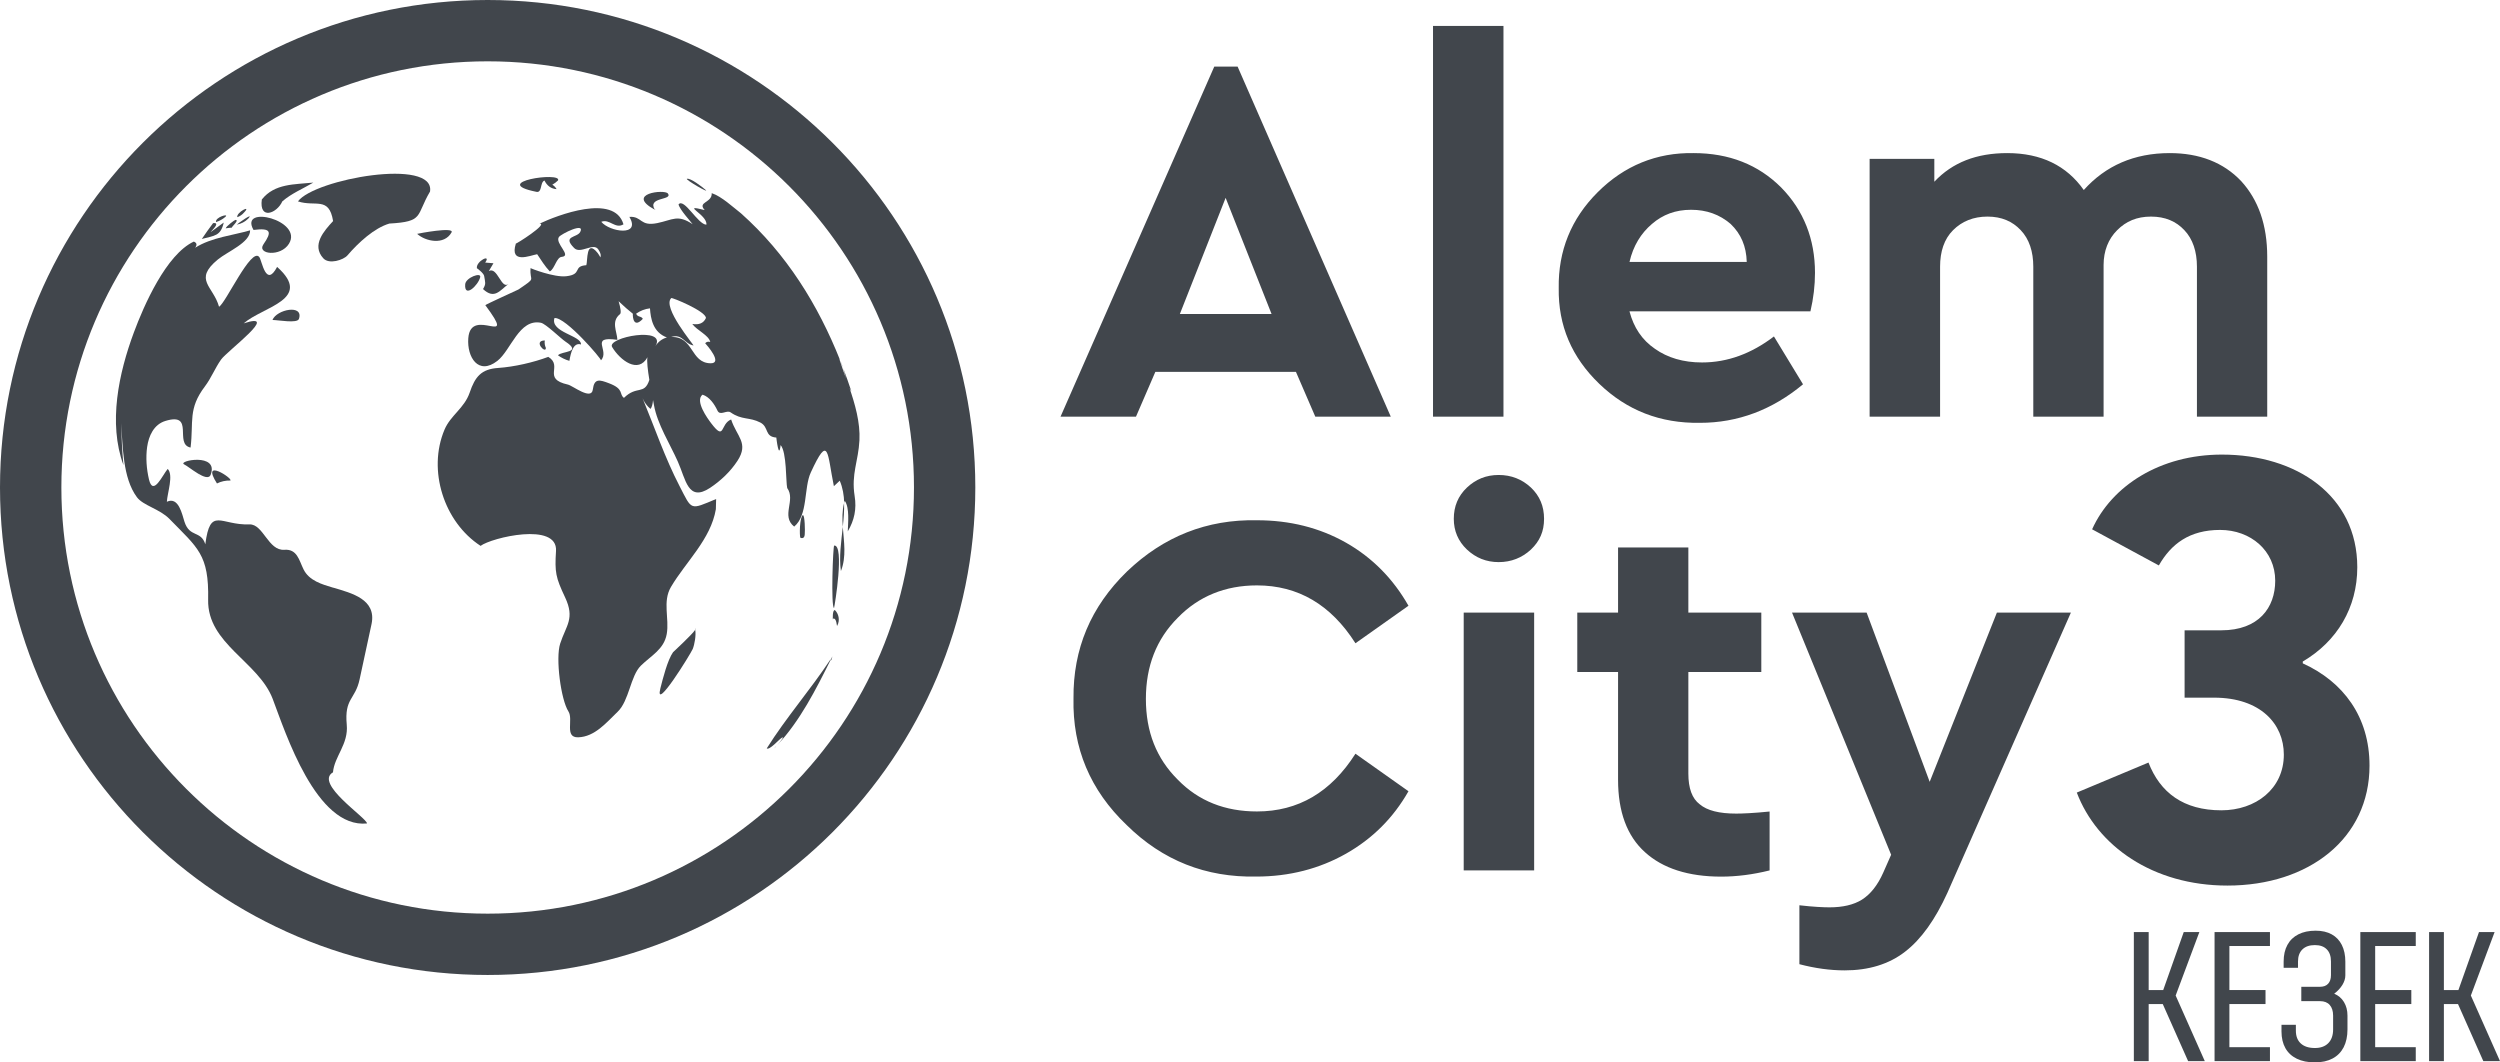 <?xml version="1.0" encoding="UTF-8"?> <svg xmlns="http://www.w3.org/2000/svg" width="2306" height="980" viewBox="0 0 2306 980" fill="none"> <g clip-path="url(#clip0_801_775)"> <path d="M449.817 0C574.027 0 686.497 50.348 767.898 131.694C849.3 213.07 899.633 325.504 899.633 449.646C899.633 573.787 849.269 686.252 767.898 767.628C686.497 849.004 574.027 899.322 449.817 899.322C325.606 899.322 213.167 849.004 131.765 767.628C50.364 686.252 0 573.818 0 449.646C0 325.474 50.364 213.07 131.735 131.694C213.136 50.348 325.606 0 449.817 0ZM727.88 171.699C656.733 100.575 558.402 56.566 449.817 56.566C341.231 56.566 242.93 100.575 171.783 171.699C100.637 242.824 56.614 341.094 56.614 449.646C56.614 558.198 100.637 656.498 171.783 727.622C242.93 798.747 341.231 842.756 449.817 842.756C558.402 842.756 656.733 798.747 727.88 727.622C799.027 656.498 843.049 558.198 843.049 449.646C843.049 341.094 799.027 242.824 727.88 171.699Z" fill="#41464C"></path> <path d="M274.817 185.743C290.988 191.111 303.488 180.829 307.251 203.91C298.998 212.858 287.075 225.991 298.209 238.244C303.61 244.219 316.899 239.7 320.418 235.636C330.673 223.686 345.236 210.31 359.131 206.215C391.383 204.396 383.403 199.118 396.662 176.674C401.577 145.221 290.26 165.057 274.817 185.743Z" fill="#41464C"></path> <path d="M416.504 214.374C419.417 208.976 386.164 215.315 384.769 215.709C392.384 222.655 409.738 226.446 416.504 214.374Z" fill="#41464C"></path> <path d="M307.433 542.123C297.026 538.999 285.103 535.693 279.915 525.047C275.849 516.736 274.089 506.242 262.318 507.122C247.39 508.244 242.839 483.221 230.097 483.707C203.307 484.677 193.932 466.752 189.381 502.056C185.346 489.014 175 496.142 170.176 481.311C167.961 474.547 164.836 457.744 153.914 462.809C154.429 454.286 160.224 438.302 154.703 432.509C149.939 438.12 141.201 458.26 137.409 442.215C135.164 432.57 134.345 422.167 135.71 412.309C137.166 402.118 141.839 391.563 152.518 388.288C180.097 379.826 160.255 409.762 175.789 412.825C178.701 388.652 173.24 377.217 189.077 356.32C194.69 348.949 198.452 339.335 203.914 331.661C209.557 323.654 259.526 286.894 224.787 298.268C242.445 282.799 289.259 276.218 255.612 246.191C245.206 265.936 241.717 240.428 239.168 237.122C231.826 227.416 208.04 279.978 202.032 282.92C196.753 263.843 178.034 258.232 200.94 239.366C210.012 231.905 230.886 223.746 230.704 212.463C215.625 216.952 195.206 218.893 179.976 228.538C181.978 225.839 181.553 223.928 178.762 222.836C153.277 234.756 132.676 281.829 123.483 306.639C109.587 344.036 99.606 390.168 113.865 428.991C112.591 416.101 112.106 403.119 111.681 390.168C113.38 411.339 113.016 440.729 126.274 458.593C132.008 466.358 147.239 469.36 156.341 478.702C182.463 505.575 192.84 511.368 191.99 553.193C191.141 593.866 238.471 610.335 251.547 644.699C263.44 676.061 291.717 764.261 338.531 759.56C338.379 754.404 289.593 722.678 307.129 712.397C308.495 697.504 321.541 686.464 319.842 668.448C317.566 643.85 327.609 645.609 331.704 626.653C335.436 609.638 339.047 592.622 342.718 575.577C347.451 552.738 324.362 547.127 307.433 542.062V542.123Z" fill="#41464C"></path> <path d="M207.797 200.119C212.075 196.449 198.149 200.271 199.272 204.85C202.427 203.85 205.279 202.303 207.797 200.119Z" fill="#41464C"></path> <path d="M206.371 205.275C179.339 225.142 208.161 204.456 196.572 205.791C192.961 210.553 189.533 215.436 186.165 220.41C197.876 217.256 203.519 217.893 206.371 205.306V205.275Z" fill="#41464C"></path> <path d="M260.437 185.712C268.871 178.402 279.49 174.065 288.986 168.424C271.905 170.213 253.277 169.121 241.505 184.014C238.896 203.182 255.431 196.934 260.437 185.712Z" fill="#41464C"></path> <path d="M242.991 225.384C236.62 234.574 258.798 237.274 266.504 224.869C280.036 203.243 220.175 188.29 233.859 212.1C250.151 210.007 251.031 213.798 242.991 225.384Z" fill="#41464C"></path> <path d="M442.93 255.684C444.144 250.74 429.611 256.018 429.095 262.175C428.063 275.52 441.14 263.267 442.93 255.684Z" fill="#41464C"></path> <path d="M446.601 254.683C447.511 260.446 448.542 261.72 445.539 266.633C455.915 276.309 460.83 268.301 468.961 261.962C462.377 267.27 458.797 245.614 450.909 250.012C452.335 247.586 453.7 245.22 455.156 242.824C452.608 242.642 450.12 242.43 447.541 242.187C453.488 233.816 439.016 240.792 439.865 247.373C439.865 247.373 446.176 251.802 446.631 254.683H446.601Z" fill="#41464C"></path> <path d="M503.488 320.864C502.517 318.771 502.153 316.466 502.517 314.04C491.231 314.191 503.761 327.021 503.488 320.864Z" fill="#41464C"></path> <path d="M783.038 356.714C783.705 358.2 784.434 359.656 785.344 361.051C782.977 353.863 780.459 346.736 777.789 339.699C778.73 342.793 779.488 345.917 780.368 349.041C778.153 342.762 775.938 336.636 774.057 330.691C774.391 331.237 774.664 331.813 774.967 332.389C754.549 281.071 725.453 234.15 683.463 196.753C676.515 191.414 665.593 181.102 656.491 178.16C657.007 187.229 642.959 186.107 650.029 193.78C626.697 187.835 652.759 197.844 651.576 207.247C643.748 207.156 631.066 182.194 625.878 188.533C626.97 193.447 636.952 204.092 638.924 206.853C624.998 197.48 620.599 202.849 606.248 205.791C589.986 209.097 592.535 199.3 580.52 200.028C591.503 218.53 562.225 213.889 554.61 204.608C562.165 201.484 567.505 211.584 575.089 206.913C566.685 178.069 513.621 198.724 497.693 206.276C506.188 206.064 475.484 225.657 475.848 224.596C469.72 244.098 489.167 235.575 495.478 234.483C498.997 239.761 502.729 245.736 507.129 250.346C511.679 248.132 513.348 236.91 518.385 236.91C527.547 235.788 511.558 224.292 515.563 218.59C517.596 215.77 539.986 204.608 535.193 213.95C532.341 219.44 518.263 217.377 529.641 228.812C535.496 234.696 547.359 223.322 551.88 230.086C554.246 233.573 554.458 235.757 553.821 237.395C552.79 235.545 551.88 234.119 551.151 233.21C540.442 220.046 542.141 240.762 540.836 244.614C527.942 245.524 537.59 253.106 522.238 254.805C511.224 256.048 489.41 247.616 489.41 247.252C488.257 260.446 495.66 255.138 478.154 267.058C477.517 267.452 447.845 280.858 447.663 281.495C478.336 322.775 434.192 281.253 431.947 312.038C430.642 329.387 441.2 346.554 458.767 332.875C471.388 323.017 478.791 293.718 498.967 297.722C503.457 298.632 517.292 312.28 521.54 315.071C537.681 325.686 517.717 323.685 514.683 327.749C517.869 330.054 521.358 331.752 525.211 332.844C526.455 325.353 528.882 315.465 535.891 317.74C536.649 309.46 507.25 306.639 511.437 293.354C521.661 292.202 555.217 331.449 554.307 332.389C562.863 323.321 543.051 309.733 569.477 313.463C569.143 305.759 563.409 296.539 571.904 289.745C573.148 288.714 572.42 284.073 570.599 277.856C575.15 282.284 579.731 286.166 583.736 289.381C583.524 293.263 584.738 302.878 592.96 294.082C591.079 291.049 588.378 292.96 586.74 289.351C590.654 286.591 594.871 284.953 599.543 284.407C600.15 293.87 602.335 306.639 615.138 311.249C610.587 312.584 607.007 315.283 604.489 319.438C615.957 300.391 559.252 311.158 564.622 320.106C571.965 332.329 588.712 345.098 597.237 329.508C596.449 332.844 597.511 341.488 598.967 350.436C594.264 364.752 587.438 355.198 575.545 366.996C570.842 363.63 575.969 358.928 561.922 353.59C553.124 350.254 548.148 348.616 546.813 359.323C545.539 369.605 528.215 355.683 523.846 354.743C499.574 349.314 519.75 337.697 505.733 329.174C492.11 334.3 474.453 338.364 459.556 339.396C444.052 340.427 438.227 347.312 433.221 362.174C428.276 376.581 415.624 383.01 410.011 396.325C394.204 433.753 409.465 481.553 443.294 503.512C453.306 495.93 514.592 481.189 512.863 508.214C511.649 527.898 512.499 532.478 521.267 551.07C530.46 570.633 522.177 576.851 516.716 593.624C512.286 607.212 517.414 645.579 524.301 656.195C529.125 663.626 520.357 680.459 533.312 680.095C548.724 679.64 559.525 666.295 569.689 656.559C580.46 646.247 581.4 623.59 591.17 613.975C600.575 604.724 612.438 599.053 614.986 584.888C617.535 570.482 610.921 554.892 618.9 541.395C632.674 518.071 655.611 497.507 660.314 469.694C660.405 466.57 660.496 463.416 660.556 460.292C636.133 470.513 638.469 470.938 626.879 448.493C613.348 422.379 603.882 394.475 592.687 367.299C594.386 371.212 596.813 374.518 599.998 377.187C601.303 375.701 602.061 372.638 602.365 369.028C602.729 370.878 603.002 372.425 603.214 373.608C606.339 391.291 618.051 409.61 625.211 425.746C632.583 442.124 634.555 463.446 654.944 450.01C664.713 443.55 673.845 434.906 680.247 425.048C690.957 408.579 679.61 402.816 674.391 386.923C664.076 390.987 668.93 407.457 655.975 390.381C652.516 385.831 640.775 369.696 647.996 364.054C654.428 365.995 659.07 372.941 661.74 378.643C664.228 384.072 670.265 377.794 673.967 380.402C684.282 387.651 691.23 384.527 701.333 389.744C709.494 393.99 704.943 402.786 716.078 403.605C716.078 403.756 718.505 424.988 720.022 410.52C725.787 417.041 724.786 444.611 726.121 450.162C734.221 461.384 720.144 475.912 732.553 485.739C745.417 475.123 741.351 449.949 747.844 435.876C764.713 399.237 762.953 418.194 769.173 448.463C771.023 446.825 772.813 445.157 774.573 443.398C777.334 449.798 778.457 456.713 778.699 463.871C778.851 463.234 779.033 462.597 779.215 461.96C783.796 468.329 782.219 482.676 781.976 490.167C788.044 479.885 790.259 469.573 788.317 457.502C785.071 437.12 791.776 425.442 792.747 406.122C793.566 389.713 788.742 372.85 783.159 356.623L783.038 356.714ZM655.49 335.089C636.558 334.876 640.138 310.036 619.052 310.855C629.519 307.549 631.127 317.012 639.652 318.68C640.381 318.498 610.375 283.224 619.173 274.944C619.901 274.216 651.242 287.106 651.151 293.354C648.997 298.086 644.81 299.875 638.56 298.814C642.959 304.88 653.639 309.035 655.156 315.435C653.214 314.858 651.667 315.253 650.453 316.587C652.334 318.65 666.867 335.21 655.49 335.089Z" fill="#41464C"></path> <path d="M777.395 486.012C778.183 478.52 778.821 471.09 778.578 463.932C776.788 471.211 776.879 478.581 777.395 486.012Z" fill="#41464C"></path> <path d="M775.665 526.745C780.884 513.491 778.396 499.721 777.395 486.012C775.908 499.903 773.815 513.946 775.665 526.745Z" fill="#41464C"></path> <path d="M774.938 332.389C775.908 334.816 776.849 337.242 777.759 339.699C777.001 337.212 776.121 334.755 774.938 332.389Z" fill="#41464C"></path> <path d="M608.463 313.311C608.069 311.128 608.22 313.311 608.463 313.311V313.311Z" fill="#41464C"></path> <path d="M641.048 580.005C641.139 580.278 641.2 580.581 641.26 580.885C641.685 580.187 641.685 579.823 641.048 580.005Z" fill="#41464C"></path> <path d="M620.873 601.509C615.685 608.91 611.467 625.773 609.131 634.933C603.367 657.711 637.013 603.208 638.955 598.658C640.684 594.473 642.201 585.798 641.261 580.915C638.773 585.01 620.964 601.418 620.903 601.54L620.873 601.509Z" fill="#41464C"></path> <path d="M742.322 492.047C742.595 490.41 742.473 475.093 740.562 475.154C737.558 476.882 737.316 494.201 738.286 496.081C740.956 496.991 742.322 495.657 742.322 492.047Z" fill="#41464C"></path> <path d="M769.446 503.209C768.353 503.209 766.29 560.048 769.324 560.836C769.961 558.653 779.154 502.329 769.446 503.209Z" fill="#41464C"></path> <path d="M768.202 571.361C768.536 571.119 768.596 570.846 768.475 570.542C771.994 569.966 771.661 578.246 772.237 577.185C775.119 571.937 773.42 565.932 770.113 562.747C767.625 562.565 768.232 571.392 768.232 571.361H768.202Z" fill="#41464C"></path> <path d="M603.973 193.416C596.692 181.345 621.024 184.984 616.018 178.433C612.984 174.46 576.425 178.494 603.973 193.416Z" fill="#41464C"></path> <path d="M606.522 194.69C604.156 195.479 604.52 195.418 606.522 194.69V194.69Z" fill="#41464C"></path> <path d="M604.246 193.689C602.244 192.931 605.581 193.689 604.246 193.689V193.689Z" fill="#41464C"></path> <path d="M494.659 176.947C500.393 178.099 497.875 168.242 502.213 166.513C504.671 171.487 508.433 174.126 513.378 174.46C512.468 172.761 511.164 171.427 509.465 170.365C511.376 169.304 513.166 167.969 514.744 166.392C518.354 158.112 450.514 168.03 494.659 176.916V176.947Z" fill="#41464C"></path> <path d="M650.787 175.097C647.905 172.519 636.801 163.935 633.645 164.936C631.673 165.513 655.368 179.191 650.787 175.097Z" fill="#41464C"></path> <path d="M707.219 690.316C709.707 692.227 718.323 682.339 720.872 680.671C724.361 678.366 719.779 684.098 717.049 687.222C737.892 665.051 752.728 635.722 766.108 608.819C766.047 608.697 765.987 608.546 765.956 608.364C747.449 636.359 725.058 661.957 707.249 690.316H707.219Z" fill="#41464C"></path> <path d="M716.078 687.92C717.079 686.737 718.05 685.524 718.991 684.311C717.595 686.01 716.655 687.162 716.078 687.92Z" fill="#41464C"></path> <path d="M717.049 687.223C716.472 687.86 715.866 688.466 715.259 689.103C715.35 689.103 716.078 688.345 717.049 687.223Z" fill="#41464C"></path> <path d="M767.777 605.452C767.231 606.574 766.655 607.697 766.108 608.849C766.533 609.698 767.079 608.576 767.777 605.452Z" fill="#41464C"></path> <path d="M713.984 690.407C714.409 689.982 714.834 689.527 715.259 689.073C715.198 689.073 715.441 688.709 716.078 687.89C715.38 688.739 714.682 689.558 713.984 690.407Z" fill="#41464C"></path> <path d="M251.335 295.144C256.917 295.205 274.211 298.541 275.728 294.173C280.37 280.343 255.097 285.378 251.335 295.144Z" fill="#41464C"></path> <path d="M194.296 437.938C202.245 417.192 163.106 425.048 169.872 428.354C172.239 429.506 177.366 433.601 182.372 436.634C182.524 436.907 182.948 437.696 183.828 439.303C185.436 441.972 182.918 437.544 182.402 436.664C187.681 439.849 192.809 441.851 194.296 437.938Z" fill="#41464C"></path> <path d="M200.121 445.945C203.974 444.035 208.101 443.125 212.469 443.246C215.261 441.517 184.678 421.56 200.121 445.945Z" fill="#41464C"></path> <path d="M214.017 209.976C212.985 209.521 221.359 202.849 217.142 202.849C216.444 202.849 208.525 208.733 208.222 210.613C208.95 210.401 212.682 210.037 214.017 209.946V209.976Z" fill="#41464C"></path> <path d="M214.502 209.946C214.502 209.946 214.381 209.946 214.047 209.946C214.138 209.977 214.259 210.007 214.502 209.946Z" fill="#41464C"></path> <path d="M208.222 210.735C208.222 210.735 208.222 210.674 208.222 210.644C208.07 210.674 208.04 210.735 208.222 210.735Z" fill="#41464C"></path> <path d="M219.114 207.125C216.08 209.249 218.901 207.277 219.114 207.125V207.125Z" fill="#41464C"></path> <path d="M218.386 207.216C222.512 206.428 225.971 204.608 228.914 201.696C235.103 194.902 218.962 206.367 218.386 207.216Z" fill="#41464C"></path> <path d="M225.151 195.964C232.554 188.29 217.687 195.994 218.901 200.331C221.359 199.452 223.452 198.026 225.151 195.964Z" fill="#41464C"></path> <path d="M1213.22 384.314L1195.38 343.035H1065.68L1047.84 384.314H978.243L1120.05 61.419H1141.56L1282.85 384.314H1213.22ZM1172.9 289.654L1130.52 182.497L1088.29 289.654H1172.87H1172.9ZM1321.81 384.314V23.931H1386.8V384.314H1321.81ZM1669.93 287.197H1503.03C1506.97 302.18 1514.62 313.615 1526.6 321.804C1538.19 329.963 1552.6 334.33 1569.93 334.33C1593.5 334.33 1615.59 326.141 1636.28 310.339L1663.1 354.47C1634.76 378.036 1603.03 390.017 1568.02 390.017C1531.49 390.593 1500.69 378.582 1475.21 354.075C1449.72 329.538 1437.22 300.269 1437.77 265.693C1437.22 231.511 1449.21 201.696 1473.72 177.28C1498.27 152.773 1528.09 140.641 1562.16 141.218C1594.87 141.218 1621.84 151.833 1642.96 172.943C1663.65 194.053 1674.15 220.471 1674.15 251.68C1674.15 263.236 1672.75 275.217 1669.93 287.227V287.197ZM1503.03 241.58H1611.19C1610.8 227.143 1605.88 215.709 1596.35 206.579C1586.25 197.875 1574.15 193.507 1559.86 193.507C1545.57 193.507 1533.82 197.875 1523.75 206.579C1513.68 215.163 1506.46 226.719 1503.06 241.58H1503.03ZM2091.29 236.819V384.314H2026.45V245.948C2026.45 232.026 2022.63 220.471 2014.86 212.312C2007.21 204.123 1997.14 199.785 1984.07 199.785C1970.99 199.785 1961.04 204.123 1952.88 212.312C1944.68 220.471 1940.35 231.511 1940.35 244.431V384.314H1875.51V245.948C1875.51 232.026 1871.72 220.471 1863.92 212.312C1856.27 204.123 1846.2 199.785 1833.25 199.785C1820.29 199.785 1809.7 204.123 1801.51 212.312C1793.32 220.471 1789.53 232.026 1789.53 245.948V384.314H1724.54V146.525H1784.22V167.635C1800.97 149.801 1823.17 141.218 1851.51 141.218C1882.73 141.218 1906.27 152.773 1922.08 175.279C1942.23 152.773 1968.68 141.218 2001.36 141.218C2028.73 141.218 2050.93 149.801 2067.29 167.089C2083.09 184.378 2091.29 207.52 2091.29 236.819Z" fill="#41464C"></path> <path d="M990.197 644.275C989.772 598.658 1006 559.714 1039.65 527.018C1073.3 494.868 1113.22 478.945 1159.4 479.885C1189.65 479.885 1217.05 486.709 1241.56 500.57C1266.08 514.461 1285.28 534.237 1299.18 558.743L1250.27 593.35C1227.67 557.803 1197.39 539.969 1159.4 539.969C1130.12 539.969 1105.58 550.039 1086.4 569.784C1066.65 589.529 1056.97 614.46 1056.97 644.699C1056.97 674.939 1066.65 699.597 1086.4 719.19C1105.61 738.935 1130.12 748.489 1159.4 748.489C1197.42 748.489 1227.67 730.777 1250.27 695.229L1299.18 729.836C1285.28 754.313 1266.08 773.542 1241.56 787.433C1217.05 801.325 1189.26 808.543 1158.86 808.543C1112.28 809.483 1072.36 793.712 1039.23 761.016C1005.58 728.896 989.226 689.922 990.197 644.305M1350.12 802.841V565.052H1415.1V802.841H1350.12ZM1340.98 478.581C1340.98 466.994 1344.96 457.471 1353.12 449.706C1361.28 442.063 1370.81 438.12 1382.4 438.12C1393.99 438.12 1403.94 442.063 1412.13 449.706C1420.29 457.471 1424.24 466.994 1424.24 478.581C1424.24 490.167 1420.29 499.145 1412.13 506.909C1403.94 514.522 1393.87 518.495 1382.4 518.495C1370.93 518.495 1361.28 514.552 1353.12 506.909C1344.96 499.145 1340.98 489.621 1340.98 478.581ZM1632.28 748.52V802.871C1616.86 806.693 1602 808.604 1587.59 808.604C1557.34 808.604 1533.76 800.991 1517.41 786.129C1500.66 771.146 1492.5 748.55 1492.5 719.251V619.829H1454.88V565.082H1492.5V504.998H1557.34V565.082H1624.63V619.829H1557.34V713.549C1557.34 727.046 1560.74 736.57 1567.83 741.877C1574.63 747.61 1585.67 750.461 1601.48 750.461C1606.82 750.461 1617.44 750.067 1632.31 748.55L1632.28 748.52ZM1841.92 565.082H1910.19L1796.26 823.587C1785.1 848.094 1772.17 866.353 1757.31 877.787C1742.47 889.373 1723.66 895.075 1701.57 895.075C1688.1 895.075 1674.21 893.165 1659.76 889.373V835.021C1672.72 836.538 1682.37 836.932 1687.56 836.932C1699.69 836.932 1709.76 834.627 1717.41 829.865C1725.18 824.952 1731.85 816.793 1737.16 804.782L1744.38 788.434L1652.97 565.082H1721.78L1779.94 721.162L1841.92 565.082Z" fill="#41464C"></path> <path d="M1915.68 731.05L1981.76 703.388C1992.5 731.05 2013.95 747.428 2048.99 747.428C2080.64 747.428 2106.61 727.653 2106.61 696.048C2106.61 667.811 2085.13 643.516 2042.2 643.516H2015.07V581.4H2048.96C2083.43 581.4 2098.66 560.503 2098.66 535.662C2098.66 508.001 2076.06 488.802 2047.81 488.802C2019.56 488.802 2002.6 501.783 1991.32 521.559L1929.76 488.226C1947.84 448.129 1992.47 419.315 2049.51 419.315C2118.44 419.315 2174.36 457.137 2174.36 523.227C2174.36 560.503 2155.73 591.561 2124.08 610.184V611.882C2161.37 628.837 2185.64 661.017 2185.64 706.179C2185.64 773.391 2129.73 816.854 2054.57 816.854C1985.64 816.854 1934.25 780.154 1915.62 731.019L1915.68 731.05Z" fill="#41464C"></path> <path d="M2028.69 859.741H2014.28L1995.35 913.213H1981.94V859.741H1968.26V978.787H1981.94V926.134H1994.93L2018.32 978.787H2033.7L2006.82 918.278L2028.69 859.741Z" fill="#41464C"></path> <path d="M2050.81 859.741H2042.71V978.787H2050.81H2056.39H2093.8V965.927H2056.39V926.134H2089.71V913.213H2056.39V872.601H2093.8V859.741H2056.39H2050.81Z" fill="#41464C"></path> <path d="M2153.03 916.64C2156.3 914.123 2158.85 911.393 2160.64 908.451C2162.43 905.509 2163.34 902.597 2163.34 899.686V887.068C2163.34 881.063 2162.25 875.907 2160.1 871.63C2157.94 867.354 2154.82 864.078 2150.75 861.833C2146.69 859.589 2141.74 858.467 2135.98 858.467C2129.76 858.467 2124.42 859.589 2120.02 861.833C2115.59 864.078 2112.22 867.323 2109.91 871.569C2107.58 875.816 2106.43 880.972 2106.43 886.977V892.71H2119.68V886.886C2119.68 882.094 2121.05 878.363 2123.75 875.725C2126.45 873.086 2130.27 871.751 2135.19 871.751C2140.1 871.751 2143.68 873.056 2146.23 875.694C2148.81 878.303 2150.08 882.033 2150.08 886.826V899.504C2150.08 902.901 2149.2 905.509 2147.47 907.389C2145.75 909.27 2143.26 910.21 2140.01 910.21H2122.72V923.464H2140.01C2143.89 923.464 2146.87 924.617 2148.93 926.952C2150.99 929.288 2152.06 932.564 2152.06 936.81V949.579C2152.06 954.978 2150.57 959.193 2147.63 962.196C2144.68 965.199 2140.56 966.685 2135.25 966.685C2129.64 966.685 2125.3 965.29 2122.26 962.499C2119.23 959.709 2117.71 955.797 2117.71 950.701V945.302H2104.45V951.429C2104.45 957.434 2105.67 962.56 2108.06 966.837C2110.46 971.083 2113.98 974.328 2118.59 976.573C2123.2 978.817 2128.76 979.939 2135.25 979.939C2141.74 979.939 2146.99 978.757 2151.51 976.391C2156 974.025 2159.43 970.537 2161.8 965.987C2164.13 961.438 2165.31 955.948 2165.31 949.579V936.81C2165.31 932.018 2164.22 927.832 2162.07 924.283C2159.91 920.735 2156.88 918.157 2153.03 916.58V916.64Z" fill="#41464C"></path> <path d="M2185.31 859.741H2177.18V978.787H2185.31H2190.86H2228.3V965.927H2190.86V926.134H2224.2V913.213H2190.86V872.601H2228.3V859.741H2190.86H2185.31Z" fill="#41464C"></path> <path d="M2290.62 978.787H2306L2279.12 918.278L2301.02 859.741H2286.61L2267.65 913.213H2254.24V859.741H2240.59V978.787H2254.24V926.134H2267.26L2290.62 978.787Z" fill="#41464C"></path> </g> <defs> <clipPath id="clip0_801_775"> <rect width="2306" height="980" fill="white"></rect> </clipPath> </defs> </svg> 